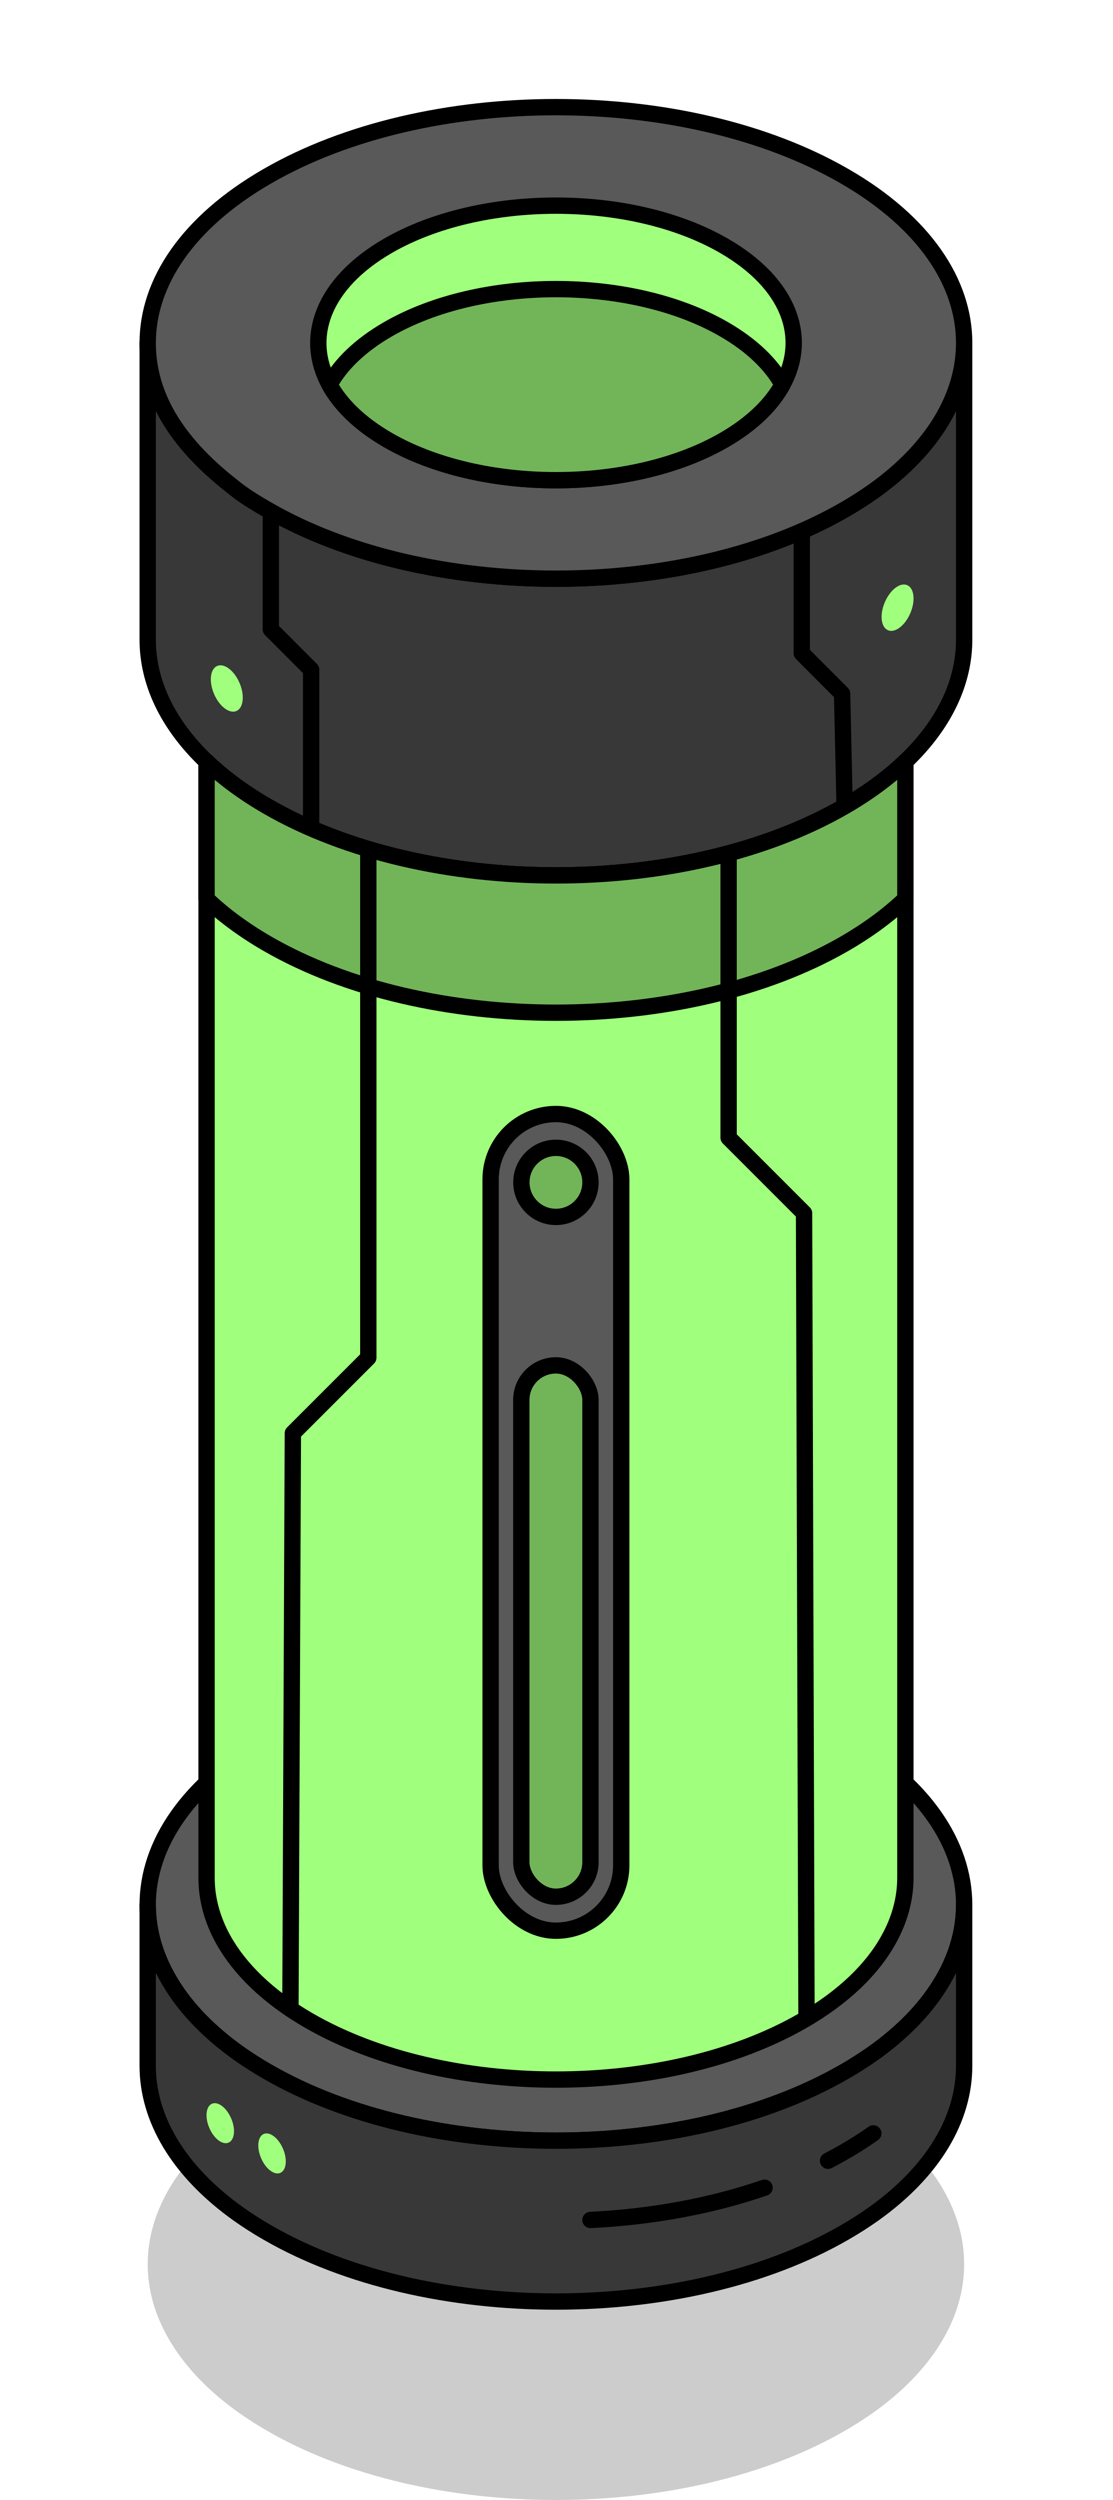 <?xml version="1.0" encoding="UTF-8"?><svg id="Layer_1" xmlns="http://www.w3.org/2000/svg" xmlns:xlink="http://www.w3.org/1999/xlink" viewBox="0 0 136.32 306.12"><defs><style>.cls-1{filter:url(#outer-glow-2);}.cls-1,.cls-2,.cls-3,.cls-4,.cls-5,.cls-6,.cls-7,.cls-8{fill:#a0ff7d;}.cls-2{filter:url(#outer-glow-5);}.cls-3{filter:url(#outer-glow-7);}.cls-4{filter:url(#outer-glow-6);}.cls-5{filter:url(#outer-glow-3);}.cls-6{filter:url(#outer-glow-4);}.cls-9{fill:#595959;}.cls-9,.cls-7,.cls-8,.cls-10,.cls-11,.cls-12{stroke:#000;stroke-linecap:round;stroke-linejoin:round;stroke-width:2px;}.cls-7{filter:url(#outer-glow-1);}.cls-8{filter:url(#outer-glow-8);}.cls-10{fill:#383838;}.cls-11{fill:#72b559;}.cls-12{fill:none;}.cls-13{opacity:.2;}</style><filter id="outer-glow-1" filterUnits="userSpaceOnUse"><feOffset dx="0" dy="0"/><feGaussianBlur result="blur" stdDeviation="8"/><feFlood flood-color="#a0ff7d" flood-opacity="1"/><feComposite in2="blur" operator="in"/><feComposite in="SourceGraphic"/></filter><filter id="outer-glow-2" filterUnits="userSpaceOnUse"><feOffset dx="0" dy="0"/><feGaussianBlur result="blur-2" stdDeviation="8"/><feFlood flood-color="#a0ff7d" flood-opacity="1"/><feComposite in2="blur-2" operator="in"/><feComposite in="SourceGraphic"/></filter><filter id="outer-glow-3" filterUnits="userSpaceOnUse"><feOffset dx="0" dy="0"/><feGaussianBlur result="blur-3" stdDeviation="8"/><feFlood flood-color="#a0ff7d" flood-opacity="1"/><feComposite in2="blur-3" operator="in"/><feComposite in="SourceGraphic"/></filter><filter id="outer-glow-4" filterUnits="userSpaceOnUse"><feOffset dx="0" dy="0"/><feGaussianBlur result="blur-4" stdDeviation="8"/><feFlood flood-color="#a0ff7d" flood-opacity="1"/><feComposite in2="blur-4" operator="in"/><feComposite in="SourceGraphic"/></filter><filter id="outer-glow-5" filterUnits="userSpaceOnUse"><feOffset dx="0" dy="0"/><feGaussianBlur result="blur-5" stdDeviation="8"/><feFlood flood-color="#a0ff7d" flood-opacity="1"/><feComposite in2="blur-5" operator="in"/><feComposite in="SourceGraphic"/></filter><filter id="outer-glow-6" filterUnits="userSpaceOnUse"><feOffset dx="0" dy="0"/><feGaussianBlur result="blur-6" stdDeviation="8"/><feFlood flood-color="#a0ff7d" flood-opacity="1"/><feComposite in2="blur-6" operator="in"/><feComposite in="SourceGraphic"/></filter><filter id="outer-glow-7" filterUnits="userSpaceOnUse"><feOffset dx="0" dy="0"/><feGaussianBlur result="blur-7" stdDeviation="8"/><feFlood flood-color="#a0ff7d" flood-opacity="1"/><feComposite in2="blur-7" operator="in"/><feComposite in="SourceGraphic"/></filter><filter id="outer-glow-8" filterUnits="userSpaceOnUse"><feOffset dx="0" dy="0"/><feGaussianBlur result="blur-8" stdDeviation="8"/><feFlood flood-color="#a0ff7d" flood-opacity="1"/><feComposite in2="blur-8" operator="in"/><feComposite in="SourceGraphic"/></filter></defs><path class="cls-13" d="M118.09,277.25c0,3.33-.99,6.67-2.99,9.85-1.85,2.96-4.56,5.77-8.14,8.32-1.09,.77-2.26,1.52-3.51,2.24-19.53,11.28-51.19,11.28-70.71,0-1.25-.72-2.42-1.47-3.51-2.24-3.58-2.55-6.29-5.36-8.14-8.32-2-3.18-3-6.52-3-9.85,0-7.39,4.89-14.78,14.65-20.41,19.52-11.28,51.18-11.28,70.71,0,9.76,5.63,14.64,13.02,14.64,20.41Z"/><path class="cls-9" d="M118.09,233.25c0,3.33-.99,6.67-2.99,9.85-1.85,2.96-4.56,5.77-8.14,8.32-1.09,.77-2.26,1.52-3.51,2.24-19.53,11.28-51.19,11.28-70.71,0-1.25-.72-2.42-1.47-3.51-2.24-3.58-2.55-6.29-5.36-8.14-8.32-2-3.18-3-6.52-3-9.85,0-7.39,4.89-14.78,14.65-20.41,19.52-11.28,51.18-11.28,70.71,0,9.76,5.63,14.64,13.02,14.64,20.41Z"/><path class="cls-10" d="M118.09,41.99v36.34c0,5.17-2.4,10.35-7.2,14.92h0c-2.04,1.96-4.52,3.8-7.44,5.49-19.53,11.27-51.19,11.27-70.71,0-2.92-1.69-5.4-3.53-7.44-5.48h0c-4.81-4.58-7.21-9.76-7.21-14.93V41.99c0,6.2,3.25,12,10.31,17.52,.27,.23,.55,.44,.83,.65,1.07,.8,2.26,1.52,3.51,2.24,19.52,11.28,51.18,11.28,70.71,0,1.25-.72,2.42-1.47,3.51-2.24,7.42-5.28,11.13-11.73,11.13-18.17Z"/><path class="cls-10" d="M32.74,62.4c-1.25-.72-2.44-1.44-3.51-2.24,1.09,.77,2.26,1.52,3.51,2.24Z"/><polyline class="cls-12" points="98.2 65.04 98.2 79.99 103.14 84.94 103.45 98.74"/><polyline class="cls-12" points="33.17 62.65 33.17 77.06 38.11 82.01 38.11 101.43"/><path class="cls-12" d="M110.89,93.26h0"/><path class="cls-7" d="M110.89,93.26V229.92c0,2.54-.67,5.08-2.02,7.52-1.99,3.64-5.51,7.08-10.52,9.97-16.71,9.64-43.81,9.64-60.52,0-5.01-2.89-8.51-6.33-10.52-9.97-1.34-2.44-2.01-4.97-2.01-7.5V93.26c2.04,1.95,4.52,3.79,7.44,5.48,19.52,11.27,51.18,11.27,70.71,0,2.92-1.69,5.4-3.53,7.44-5.48Z"/><path class="cls-12" d="M25.3,93.26h0"/><path class="cls-11" d="M110.89,93.26v16.81c-2.04,1.95-4.52,3.79-7.44,5.48-19.53,11.27-51.19,11.27-70.71,0-2.92-1.69-5.4-3.53-7.44-5.48v-16.81c2.04,1.95,4.52,3.79,7.44,5.48,19.52,11.27,51.18,11.27,70.71,0,2.92-1.69,5.4-3.53,7.44-5.48Z"/><polyline class="cls-12" points="89.24 104.49 89.24 139.31 98.48 148.55 98.78 247.15"/><polyline class="cls-12" points="45.11 103.97 45.11 166.25 35.87 175.49 35.57 246"/><ellipse class="cls-1" cx="109.94" cy="74.41" rx="3" ry="1.7" transform="translate(-1.58 146.44) rotate(-66.95)"/><ellipse class="cls-5" cx="101.4" cy="129.33" rx="3" ry="1.7" transform="translate(-57.31 171.99) rotate(-66.95)"/><ellipse class="cls-6" cx="27.78" cy="84.3" rx="1.7" ry="3" transform="translate(-30.79 17.61) rotate(-23.05)"/><ellipse class="cls-2" cx="34.18" cy="160.6" rx="1.7" ry="3" transform="translate(-60.15 26.2) rotate(-23.05)"/><rect class="cls-9" x="60.09" y="136.41" width="16" height="100" rx="8" ry="8"/><circle class="cls-11" cx="68.09" cy="144.78" r="4.23"/><rect class="cls-11" x="63.85" y="167.19" width="8.47" height="65.06" rx="4.23" ry="4.23"/><path class="cls-10" d="M118.09,233.25v19.7c0,6.44-3.71,12.89-11.13,18.17-1.09,.77-2.26,1.52-3.51,2.24-19.53,11.28-51.19,11.28-70.71,0-1.25-.72-2.42-1.47-3.51-2.24-7.42-5.28-11.14-11.73-11.14-18.17v-19.7c0,3.33,1,6.67,3,9.85,1.85,2.96,4.56,5.77,8.14,8.32,1.09,.77,2.26,1.52,3.51,2.24,19.52,11.28,51.18,11.28,70.71,0,1.25-.72,2.42-1.47,3.51-2.24,3.58-2.55,6.29-5.36,8.14-8.32,2-3.18,2.99-6.52,2.99-9.85Z"/><path class="cls-12" d="M101.42,264.58c.69-.36,1.37-.73,2.03-1.11,1.25-.72,2.42-1.47,3.51-2.24"/><path class="cls-12" d="M72.32,271.83c7.42-.36,14.72-1.68,21.32-3.95"/><g><ellipse class="cls-4" cx="26.98" cy="259.98" rx="1.46" ry="2.59" transform="translate(-99.64 31.32) rotate(-23.05)"/><ellipse class="cls-3" cx="33.32" cy="263.68" rx="1.46" ry="2.59" transform="translate(-100.58 34.1) rotate(-23.05)"/></g><path class="cls-9" d="M118.09,41.99c0,6.44-3.71,12.89-11.13,18.17-1.09,.77-2.26,1.52-3.51,2.24-19.53,11.28-51.19,11.28-70.71,0-1.25-.72-2.44-1.44-3.51-2.24-.28-.21-.56-.42-.83-.65-7.06-5.52-10.31-11.32-10.31-17.52,0-7.39,4.89-14.78,14.65-20.41,19.52-11.28,51.18-11.28,70.71,0,9.76,5.63,14.64,13.02,14.64,20.41Z"/><path class="cls-8" d="M95.84,47.1c-1.36,2.48-3.75,4.81-7.16,6.78-11.37,6.56-29.81,6.56-41.17,0-3.41-1.97-5.79-4.3-7.16-6.78-3.18-5.8-.79-12.4,7.16-17,11.37-6.56,29.81-6.56,41.17,0,7.97,4.6,10.36,11.19,7.16,17Z"/><path class="cls-11" d="M95.84,47.1c-1.36,2.48-3.75,4.81-7.16,6.78-11.37,6.56-29.81,6.56-41.17,0-3.41-1.97-5.79-4.3-7.16-6.78,1.37-2.48,3.75-4.81,7.16-6.78,11.37-6.56,29.81-6.56,41.17,0,3.41,1.97,5.8,4.3,7.16,6.78Z"/></svg>